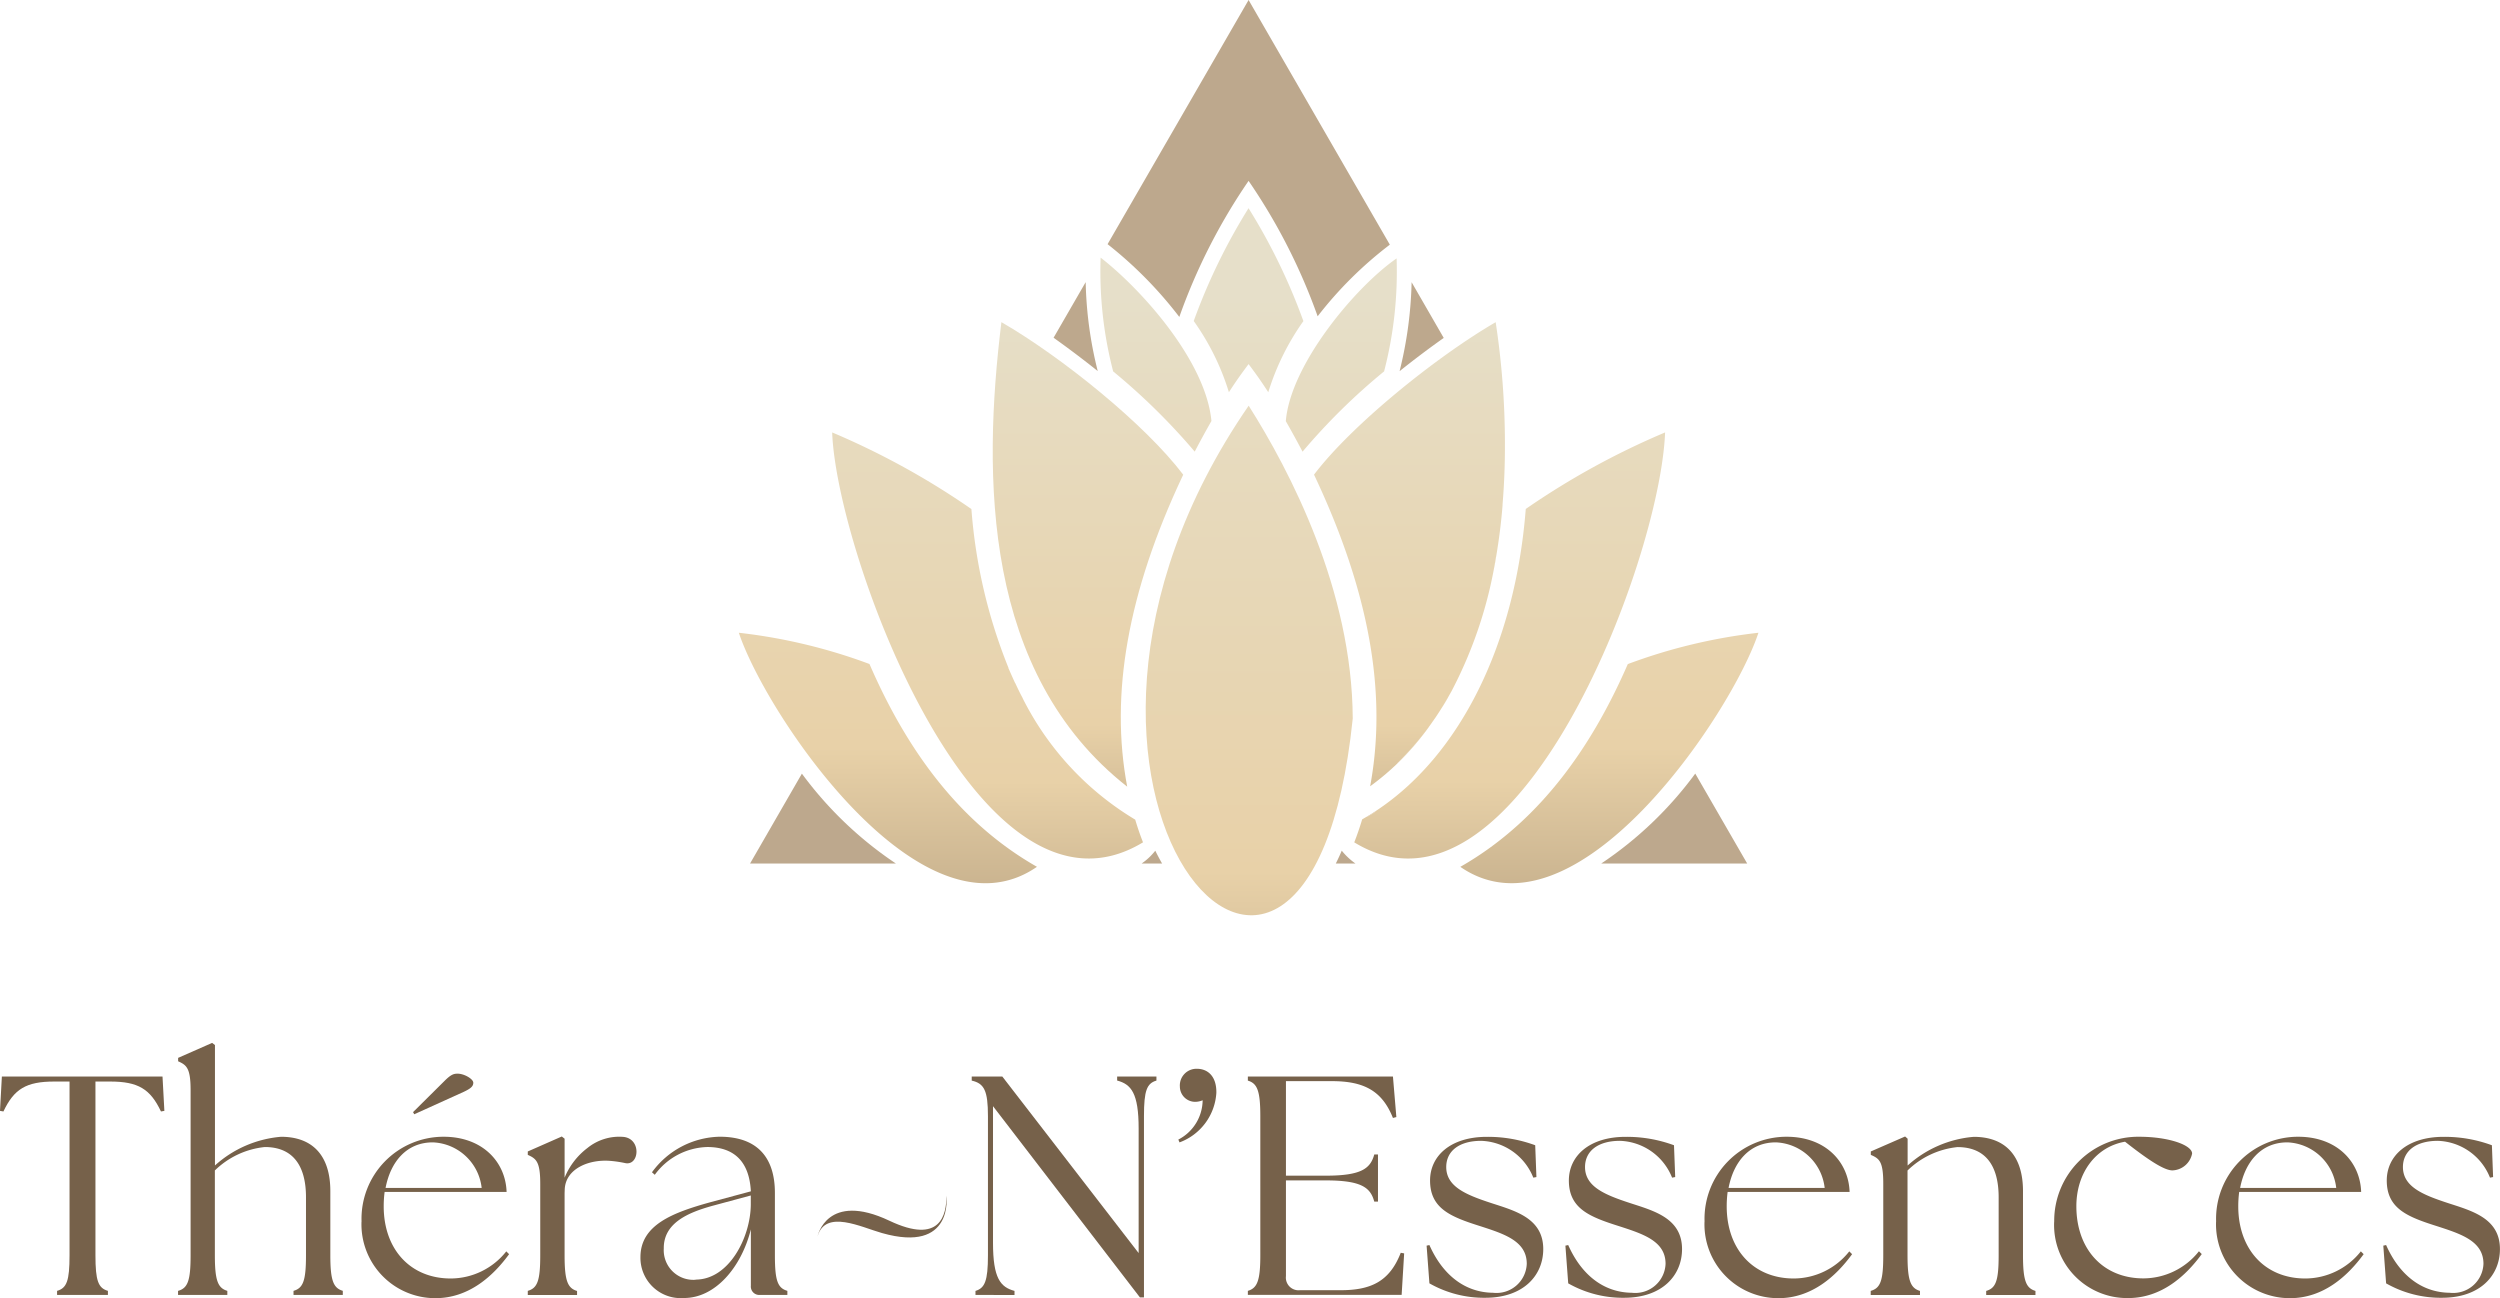 <svg id="Calque_2-2" xmlns="http://www.w3.org/2000/svg" xmlns:xlink="http://www.w3.org/1999/xlink" width="208.017" height="108.01" viewBox="0 0 208.017 108.01">
  <defs>
    <linearGradient id="linear-gradient" x1="0.5" y1="2.475" x2="0.5" y2="-0.768" gradientUnits="objectBoundingBox">
      <stop offset="0" stop-color="#76614a"/>
      <stop offset="0.5" stop-color="#e8d1a8"/>
      <stop offset="1" stop-color="#e6dfc9"/>
    </linearGradient>
    <linearGradient id="linear-gradient-2" x1="0.5" y1="60.638" x2="0.5" y2="-91.5" xlink:href="#linear-gradient"/>
    <linearGradient id="linear-gradient-3" x1="0.5" y1="1.465" x2="0.5" y2="-0.214" xlink:href="#linear-gradient"/>
    <linearGradient id="linear-gradient-4" x1="0.5" y1="1.789" x2="0.5" y2="-0.055" xlink:href="#linear-gradient"/>
    <linearGradient id="linear-gradient-5" x1="0.5" y1="1.787" x2="0.5" y2="-0.055" xlink:href="#linear-gradient"/>
    <linearGradient id="linear-gradient-6" x1="0.5" y1="4.612" x2="0.5" y2="0.201" xlink:href="#linear-gradient"/>
    <linearGradient id="linear-gradient-7" x1="0.5" y1="4.626" x2="0.5" y2="0.198" xlink:href="#linear-gradient"/>
    <linearGradient id="linear-gradient-8" x1="0.5" y1="1.69" x2="0.5" y2="-0.319" xlink:href="#linear-gradient"/>
    <linearGradient id="linear-gradient-9" x1="0.5" y1="1.69" x2="0.5" y2="-0.319" xlink:href="#linear-gradient"/>
    <linearGradient id="linear-gradient-10" x1="0.5" y1="2.075" x2="0.5" y2="-1.342" xlink:href="#linear-gradient"/>
    <linearGradient id="linear-gradient-11" x1="0.5" y1="2.075" x2="0.5" y2="-1.342" xlink:href="#linear-gradient"/>
    <linearGradient id="linear-gradient-12" x1="0.5" y1="5.131" x2="0.5" y2="0.481" xlink:href="#linear-gradient"/>
  </defs>
  <path id="Tracé_72" data-name="Tracé 72" d="M247.165,72.6c-1.253-1-2.5-1.937-3.665-2.765l2.671-4.626a32.977,32.977,0,0,0,1,7.388Z" transform="translate(-155.835 -41.733)" fill="#bda88d"/>
  <path id="Tracé_73" data-name="Tracé 73" d="M327.142,69.857c-1.163.821-2.416,1.761-3.672,2.765a33.57,33.57,0,0,0,1-7.4Z" transform="translate(-207.014 -41.739)" fill="#bda88d"/>
  <path id="Tracé_74" data-name="Tracé 74" d="M185.483,186.278H173.35l4.313-7.478A31.34,31.34,0,0,0,185.483,186.278Z" transform="translate(-110.94 -114.428)" fill="#bda88d"/>
  <path id="Tracé_75" data-name="Tracé 75" d="M265.559,197.676h-1.7a5.205,5.205,0,0,0,1.134-1.066C265.174,196.977,265.361,197.334,265.559,197.676Z" transform="translate(-168.865 -125.826)" fill="#bda88d"/>
  <path id="Tracé_76" data-name="Tracé 76" d="M279.468,20.356a32.348,32.348,0,0,0-6.009,5.962,48.779,48.779,0,0,0-5.746-11.269,48.713,48.713,0,0,0-5.764,11.323,33.954,33.954,0,0,0-5.969-6.056L267.713,0l11.751,20.356Z" transform="translate(-163.822)" fill="#bda88d"/>
  <path id="Tracé_77" data-name="Tracé 77" d="M310.361,197.669H308.73c.169-.335.335-.691.493-1.069A5.59,5.59,0,0,0,310.361,197.669Z" transform="translate(-197.581 -125.82)" fill="#bda88d"/>
  <path id="Tracé_78" data-name="Tracé 78" d="M382.22,186.271H370.08a31.291,31.291,0,0,0,7.82-7.481Z" transform="translate(-236.843 -114.422)" fill="#bda88d"/>
  <path id="Tracé_80" data-name="Tracé 80" d="M325.209,134.834a23.415,23.415,0,0,1-2.229,2.509l.011.011a21.518,21.518,0,0,0,2.571-2.981c-.119.155-.238.31-.356.461Zm.356-.468v.007s.011-.007.011-.011-.011.007-.011.007Zm1.307-1.966c-.068.112-.137.223-.2.335.191-.3.374-.6.54-.914C327.1,132.015,326.983,132.206,326.872,132.4Zm.572-.983c-.025.043-.05.094-.076.137a.9.9,0,0,0,.079-.137h-.007Zm3.73-11.193c-.058.324-.119.648-.173.965.068-.331.126-.648.18-.965Zm.547-4.371h.007c.011-.155.018-.306.032-.454l-.036.454Z" transform="translate(-206.7 -73.854)" fill="url(#linear-gradient)"/>
  <path id="Tracé_86" data-name="Tracé 86" d="M316.589,187.52c-.23.155-.468.306-.709.443l.011.025a8.03,8.03,0,0,0,.716-.443Z" transform="translate(-202.156 -120.009)" fill="url(#linear-gradient-2)"/>
  <g id="Groupe_7" data-name="Groupe 7">
    <path id="Tracé_79" data-name="Tracé 79" d="M282.018,119.8c-3.69,35.995-30.7,5.944-8.659-26.033C276.794,99.192,281.975,109.114,282.018,119.8Z" transform="translate(-169.461 -60.011)" fill="url(#linear-gradient-3)"/>
    <path id="Tracé_81" data-name="Tracé 81" d="M319.574,84.591c.007,1.595-.054,3.352-.2,5.062h.007c-.1,1.3-.274,2.776-.547,4.371h-.007a36.135,36.135,0,0,1-3.723,11.193H315.1c-.41.756-.871,1.5-1.35,2.211,0,.007-.007.007-.011.011a.007.007,0,0,1-.007.007c-.058.083-.108.169-.173.248-.1.155-.223.32-.335.472v.007a25.053,25.053,0,0,1-2.585,2.97l.011.011a21.627,21.627,0,0,1-2.29,1.923c1.444-7.751-.086-16.248-4.669-25.929,3.125-4.126,10.142-9.793,15.114-12.687a67.45,67.45,0,0,1,.77,10.127Z" transform="translate(-194.355 -47.653)" fill="url(#linear-gradient-4)"/>
    <path id="Tracé_82" data-name="Tracé 82" d="M245.222,87.274c-4.536,9.638-6.052,18.116-4.6,25.828-11.978-9.411-12.057-25.716-10.466-38.652,5.008,2.9,11.946,8.493,15.128,12.694Z" transform="translate(-146.832 -47.646)" fill="url(#linear-gradient-5)"/>
    <path id="Tracé_83" data-name="Tracé 83" d="M263.562,73.138c-.518.907-.976,1.75-1.39,2.545a53.289,53.289,0,0,0-6.786-6.675,33.07,33.07,0,0,1-1.044-9.469c3.424,2.661,8.752,8.619,9.22,13.594Z" transform="translate(-162.763 -38.104)" fill="url(#linear-gradient-6)"/>
    <path id="Tracé_84" data-name="Tracé 84" d="M305.342,69.127a51.812,51.812,0,0,0-6.779,6.675c-.436-.828-.9-1.681-1.393-2.538.389-4.727,5.818-11.193,9.22-13.544a33.061,33.061,0,0,1-1.044,9.411Z" transform="translate(-190.182 -38.22)" fill="url(#linear-gradient-7)"/>
    <path id="Tracé_85" data-name="Tracé 85" d="M218.19,134.048c-13.7,8.3-25.508-24.118-25.86-34.108a64.18,64.18,0,0,1,11.585,6.376A44.054,44.054,0,0,0,207,119.532l-.011.007c.184.421.371.842.562,1.256l.007-.007c.2.428.4.853.63,1.271h-.007a24.658,24.658,0,0,0,9.364,10.1c.187.626.4,1.256.648,1.887Z" transform="translate(-123.087 -63.959)" fill="url(#linear-gradient-8)"/>
    <path id="Tracé_87" data-name="Tracé 87" d="M338.854,99.94c-.41,10.775-12.421,42.313-25.864,34.108.241-.608.461-1.256.659-1.912l.378-.223.011.025a8.034,8.034,0,0,0,.716-.443l-.018-.025c7-4.576,11.636-13.832,12.525-25.162A64.409,64.409,0,0,1,338.854,99.94Z" transform="translate(-200.307 -63.959)" fill="url(#linear-gradient-9)"/>
    <path id="Tracé_88" data-name="Tracé 88" d="M195.565,165.714c-9.6,6.642-22.573-12.73-24.805-19.474a45.763,45.763,0,0,1,10.869,2.6C185.067,156.767,189.64,162.337,195.565,165.714Z" transform="translate(-109.283 -93.59)" fill="url(#linear-gradient-10)"/>
    <path id="Tracé_89" data-name="Tracé 89" d="M362.3,146.24c-2.218,6.729-15.207,26.105-24.805,19.477,7.143-4.068,11.315-10.862,13.936-16.871A45.651,45.651,0,0,1,362.3,146.24Z" transform="translate(-215.986 -93.59)" fill="url(#linear-gradient-11)"/>
    <path id="Tracé_90" data-name="Tracé 90" d="M285.02,57.506a20.808,20.808,0,0,0-2.927,5.926c-.612-.95-1.062-1.573-1.638-2.34-.569.756-1.051,1.426-1.638,2.34a20.622,20.622,0,0,0-2.927-5.926,49.581,49.581,0,0,1,4.561-9.386,49.471,49.471,0,0,1,4.561,9.386Z" transform="translate(-176.564 -30.796)" fill="url(#linear-gradient-12)"/>
  </g>
  <path id="Tracé_91" data-name="Tracé 91" d="M4.749,266.642c.806-.234,1.037-.832,1.037-2.959V249.224H4.515c-2.337,0-3.348.623-4.23,2.491L0,251.665l.155-2.855H13.522l.155,2.855-.284.05c-.882-1.868-1.894-2.491-4.23-2.491H7.942v14.458c0,2.128.234,2.725,1.037,2.959v.338H4.749v-.338Z" transform="translate(0 -159.233)" fill="#76614a"/>
  <path id="Tracé_92" data-name="Tracé 92" d="M41.164,261.663c.8-.234,1.037-.832,1.037-2.959V244.947c0-1.818-.338-2.077-1.037-2.387v-.284l2.83-1.246.234.18v10.019a9.356,9.356,0,0,1,5.5-2.387c2.545,0,4.1,1.48,4.1,4.515V258.7c0,2.128.259,2.725,1.037,2.959V262h-4.1v-.338c.8-.234,1.037-.832,1.037-2.959v-4.828c0-2.7-1.141-4.18-3.427-4.18a6.971,6.971,0,0,0-4.155,1.948v7.06c0,2.128.259,2.725,1.037,2.959V262h-4.1v-.338Z" transform="translate(-26.342 -154.254)" fill="#76614a"/>
  <path id="Tracé_93" data-name="Tracé 93" d="M83.554,260.462a6.825,6.825,0,0,1,6.826-7.06c3.269,0,5.166,2.128,5.242,4.594H85.473a9.18,9.18,0,0,0-.076,1.2c0,3.557,2.207,6,5.58,6a5.914,5.914,0,0,0,4.619-2.257l.234.234c-1.325,1.818-3.348,3.661-6.128,3.661a6.145,6.145,0,0,1-6.153-6.362Zm9.994-2.8a4.263,4.263,0,0,0-4.025-3.791c-2.207-.025-3.557,1.609-3.971,3.791Zm-5.609-6.128-.1-.18,2.621-2.6c.547-.547.778-.6,1.091-.6.547,0,1.3.443,1.3.752,0,.284-.18.468-.778.752l-4.126,1.869Z" transform="translate(-53.47 -158.817)" fill="#76614a"/>
  <path id="Tracé_94" data-name="Tracé 94" d="M121.98,275.506c.8-.234,1.037-.832,1.037-2.959v-5.969c0-1.818-.338-2.077-1.037-2.387v-.284l2.83-1.246.234.184v3.244a5.9,5.9,0,0,1,1.894-2.466,4.2,4.2,0,0,1,2.959-.932c1.566.115,1.382,2.445.18,2.182a9.459,9.459,0,0,0-1.246-.184c-1.746-.14-3.712.637-3.777,2.387l-.011.313v5.166c0,2.128.259,2.725,1.037,2.959v.338h-4.1v-.338Z" transform="translate(-78.065 -168.097)" fill="#76614a"/>
  <path id="Tracé_95" data-name="Tracé 95" d="M157.2,275.095v-4.673c-.8,3.193-2.985,5.71-5.555,5.71a3.357,3.357,0,0,1-3.633-3.4c0-2.7,2.725-3.712,5.814-4.569l3.373-.907c-.13-2.517-1.429-3.687-3.633-3.687a5.587,5.587,0,0,0-4.36,2.311l-.234-.209a7.139,7.139,0,0,1,5.634-2.959c3.139,0,4.594,1.739,4.594,4.673v5.192c0,2.128.234,2.725,1.037,2.959v.338h-2.257a.7.7,0,0,1-.778-.778ZM152.6,274.6c2.776,0,4.569-3.5,4.594-6.228V267.6l-3.269.882c-1.923.544-4,1.4-3.971,3.532a2.464,2.464,0,0,0,2.646,2.6Z" transform="translate(-94.723 -168.129)" fill="#76614a"/>
  <path id="Tracé_96" data-name="Tracé 96" d="M226.358,251.27v11.369c0,2.959.623,3.687,1.789,4v.338H224.9v-.338c.778-.234,1.037-.832,1.037-2.959V252.1c0-2.128-.313-2.725-1.35-2.959V248.8h2.545l11.344,14.692V253.135c0-2.959-.623-3.687-1.789-4V248.8h3.269v.338c-.8.234-1.037.832-1.037,2.959v15.081h-.338l-12.226-15.913Z" transform="translate(-143.733 -159.227)" fill="#76614a"/>
  <path id="Tracé_97" data-name="Tracé 97" d="M274.347,249.631a1.647,1.647,0,0,1-.623.13,1.273,1.273,0,0,1-1.271-1.271,1.385,1.385,0,0,1,1.4-1.48c1.012,0,1.66.727,1.635,2a4.7,4.7,0,0,1-3.064,4.126l-.1-.234a3.723,3.723,0,0,0,2.023-3.269Z" transform="translate(-174.279 -158.081)" fill="#76614a"/>
  <path id="Tracé_98" data-name="Tracé 98" d="M288.387,266.974v-.338c.778-.234,1.037-.832,1.037-2.959V252.1c0-2.128-.259-2.725-1.037-2.959V248.8h12.072l.284,3.373-.284.076c-.907-2.283-2.441-3.064-5.087-3.064h-3.816v7.866h3.323c2.959,0,3.712-.6,4.025-1.764h.31v3.921h-.31c-.31-1.166-1.066-1.764-4.025-1.764h-3.323v7.967a1.055,1.055,0,0,0,1.166,1.17H296.1c2.491,0,4.075-.7,5.008-3.114l.284.05-.209,3.453h-12.8Z" transform="translate(-184.557 -159.227)" fill="#76614a"/>
  <path id="Tracé_99" data-name="Tracé 99" d="M329.944,274.934l-.234-3.139.234-.05c1.091,2.466,2.934,3.946,5.3,3.971a2.521,2.521,0,0,0,2.8-2.412c0-1.868-1.818-2.466-3.816-3.114-2.466-.778-4.23-1.454-4.23-3.816,0-2.052,1.714-3.633,4.724-3.633a11.315,11.315,0,0,1,4.025.7l.1,2.646-.259.05a4.843,4.843,0,0,0-4.335-3.064c-1.843,0-2.909.857-2.909,2.182,0,1.634,1.66,2.311,3.712,2.985,1.973.648,4.36,1.246,4.36,3.841,0,2.182-1.634,4.025-4.749,4.05a9.192,9.192,0,0,1-4.723-1.2Z" transform="translate(-211.007 -168.148)" fill="#76614a"/>
  <path id="Tracé_100" data-name="Tracé 100" d="M362.024,274.934l-.234-3.139.234-.05c1.091,2.466,2.934,3.946,5.3,3.971a2.521,2.521,0,0,0,2.8-2.412c0-1.868-1.818-2.466-3.816-3.114-2.466-.778-4.23-1.454-4.23-3.816,0-2.052,1.714-3.633,4.723-3.633a11.315,11.315,0,0,1,4.025.7l.1,2.646-.259.05a4.843,4.843,0,0,0-4.335-3.064c-1.843,0-2.909.857-2.909,2.182,0,1.634,1.66,2.311,3.712,2.985,1.973.648,4.36,1.246,4.36,3.841,0,2.182-1.634,4.025-4.749,4.05a9.192,9.192,0,0,1-4.723-1.2Z" transform="translate(-231.538 -168.148)" fill="#76614a"/>
  <path id="Tracé_101" data-name="Tracé 101" d="M393.944,269.78a6.825,6.825,0,0,1,6.826-7.06c3.269,0,5.166,2.128,5.242,4.594H395.863a9.179,9.179,0,0,0-.076,1.2c0,3.557,2.207,6,5.58,6a5.914,5.914,0,0,0,4.619-2.257l.234.234c-1.325,1.818-3.348,3.661-6.128,3.661a6.145,6.145,0,0,1-6.153-6.362Zm9.994-2.8a4.263,4.263,0,0,0-4.025-3.791c-2.207-.025-3.557,1.609-3.971,3.791Z" transform="translate(-252.113 -168.135)" fill="#76614a"/>
  <path id="Tracé_102" data-name="Tracé 102" d="M432.364,275.506c.8-.234,1.037-.832,1.037-2.959v-5.969c0-1.818-.31-2.077-1.037-2.387v-.284l2.855-1.246.209.184v2.232a9.356,9.356,0,0,1,5.5-2.387c2.545,0,4.1,1.48,4.1,4.515v5.346c0,2.128.259,2.725,1.037,2.959v.338h-4.1v-.338c.8-.234,1.037-.832,1.037-2.959v-4.828c0-2.7-1.141-4.18-3.427-4.18a6.971,6.971,0,0,0-4.155,1.948v7.06c0,2.128.259,2.725,1.037,2.959v.338h-4.1v-.338Z" transform="translate(-276.701 -168.097)" fill="#76614a"/>
  <path id="Tracé_103" data-name="Tracé 103" d="M474.754,269.78a7,7,0,0,1,7.06-7.06c2.491,0,4.414.7,4.414,1.4a1.733,1.733,0,0,1-1.634,1.4c-.648,0-1.868-.752-3.946-2.387-2.412.414-4.05,2.571-4.05,5.372,0,3.557,2.207,6,5.58,6a5.914,5.914,0,0,0,4.619-2.257l.234.234c-1.325,1.818-3.348,3.661-6.128,3.661a6.08,6.08,0,0,1-6.153-6.362Z" transform="translate(-303.83 -168.135)" fill="#76614a"/>
  <path id="Tracé_104" data-name="Tracé 104" d="M512.174,269.78A6.825,6.825,0,0,1,519,262.72c3.269,0,5.166,2.128,5.242,4.594H514.093a9.179,9.179,0,0,0-.076,1.2c0,3.557,2.207,6,5.58,6a5.914,5.914,0,0,0,4.619-2.257l.234.234c-1.325,1.818-3.348,3.661-6.128,3.661a6.145,6.145,0,0,1-6.153-6.362Zm9.994-2.8a4.263,4.263,0,0,0-4.025-3.791c-2.207-.025-3.557,1.609-3.971,3.791Z" transform="translate(-327.778 -168.135)" fill="#76614a"/>
  <path id="Tracé_105" data-name="Tracé 105" d="M551.054,274.934l-.234-3.139.234-.05c1.091,2.466,2.934,3.946,5.3,3.971a2.521,2.521,0,0,0,2.8-2.412c0-1.868-1.818-2.466-3.816-3.114-2.466-.778-4.23-1.454-4.23-3.816,0-2.052,1.714-3.633,4.723-3.633a11.315,11.315,0,0,1,4.025.7l.1,2.646-.259.05a4.842,4.842,0,0,0-4.335-3.064c-1.843,0-2.909.857-2.909,2.182,0,1.634,1.66,2.311,3.712,2.985,1.973.648,4.36,1.246,4.36,3.841,0,2.182-1.634,4.025-4.749,4.05a9.193,9.193,0,0,1-4.724-1.2Z" transform="translate(-352.513 -168.148)" fill="#76614a"/>
  <path id="Tracé_106" data-name="Tracé 106" d="M188.95,279.736s.781-3.755,5.984-1.289c4.263,2.02,4.745-.526,4.741-2.077,0,0,.634,4.806-5.361,3.1C192.568,278.977,189.616,277.475,188.95,279.736Z" transform="translate(-120.924 -176.871)" fill="#76614a"/>
</svg>
